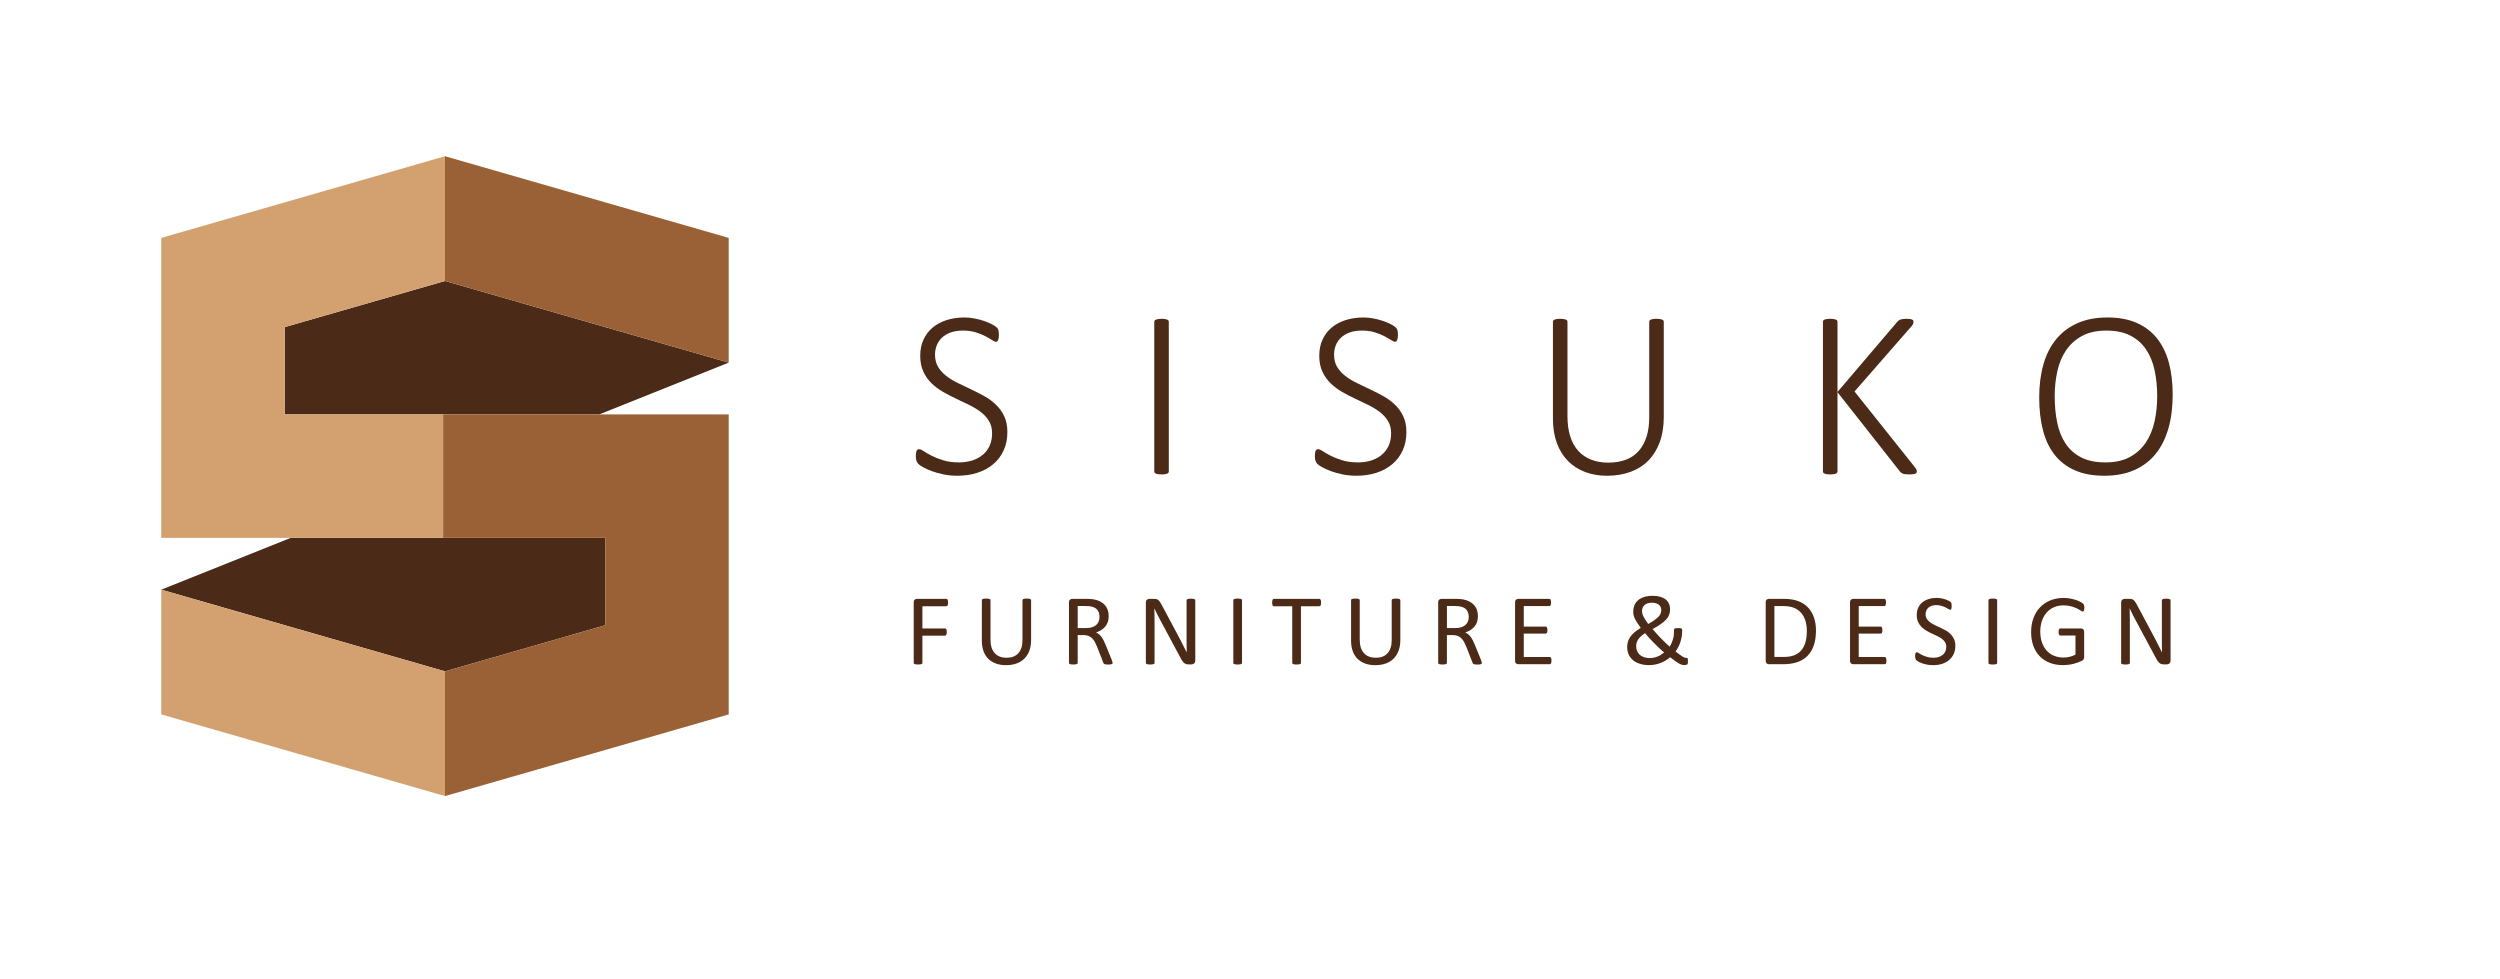 <?xml version="1.0" encoding="utf-8"?>
<!-- Generator: Adobe Illustrator 16.0.0, SVG Export Plug-In . SVG Version: 6.00 Build 0)  -->
<!DOCTYPE svg PUBLIC "-//W3C//DTD SVG 1.1//EN" "http://www.w3.org/Graphics/SVG/1.1/DTD/svg11.dtd">
<svg version="1.1" id="Layer_1" xmlns="http://www.w3.org/2000/svg" xmlns:xlink="http://www.w3.org/1999/xlink" x="0px" y="0px"
	 width="351.079px" height="137.512px" viewBox="0 0 351.079 137.512" enable-background="new 0 0 351.079 137.512"
	 xml:space="preserve">
<g>
	<path fill="#4B2A17" d="M133.139,84.623c0,0.09-0.005,0.168-0.014,0.234c-0.011,0.064-0.027,0.121-0.05,0.16
		c-0.023,0.039-0.051,0.07-0.082,0.088c-0.032,0.02-0.063,0.029-0.096,0.029h-3.362v3.121h3.178c0.034,0,0.066,0.008,0.096,0.025
		c0.03,0.016,0.058,0.043,0.081,0.078c0.023,0.041,0.04,0.092,0.051,0.154c0.009,0.064,0.014,0.145,0.014,0.246
		c0,0.09-0.005,0.166-0.014,0.229c-0.011,0.066-0.027,0.117-0.051,0.156c-0.023,0.041-0.051,0.07-0.081,0.092
		c-0.029,0.023-0.062,0.033-0.096,0.033h-3.178v3.824c0,0.033-0.011,0.064-0.027,0.096c-0.021,0.031-0.053,0.055-0.101,0.07
		c-0.048,0.018-0.108,0.031-0.184,0.043c-0.076,0.012-0.176,0.016-0.299,0.016c-0.113,0-0.21-0.004-0.291-0.016
		c-0.08-0.012-0.143-0.025-0.193-0.043c-0.045-0.016-0.078-0.039-0.098-0.07c-0.019-0.031-0.028-0.063-0.028-0.096v-8.498
		c0-0.186,0.048-0.313,0.146-0.387c0.097-0.074,0.2-0.111,0.309-0.111h4.129c0.032,0,0.063,0.012,0.096,0.029
		c0.031,0.02,0.059,0.049,0.082,0.094c0.022,0.041,0.039,0.096,0.05,0.164C133.134,84.455,133.139,84.533,133.139,84.623"/>
	<path fill="#4B2A17" d="M144.798,89.889c0,0.555-0.082,1.057-0.246,1.492c-0.161,0.438-0.395,0.807-0.698,1.107
		c-0.303,0.307-0.672,0.535-1.106,0.689c-0.435,0.156-0.929,0.234-1.482,0.234c-0.505,0-0.967-0.072-1.383-0.221
		c-0.417-0.145-0.772-0.363-1.07-0.648c-0.299-0.285-0.529-0.645-0.688-1.074c-0.161-0.432-0.242-0.928-0.242-1.488v-5.697
		c0-0.037,0.01-0.07,0.028-0.1c0.021-0.027,0.053-0.051,0.1-0.066c0.048-0.018,0.109-0.033,0.185-0.043
		c0.075-0.012,0.175-0.018,0.298-0.018c0.113,0,0.211,0.006,0.291,0.018c0.08,0.01,0.144,0.025,0.189,0.043
		c0.043,0.016,0.076,0.039,0.096,0.066c0.018,0.029,0.027,0.063,0.027,0.1v5.547c0,0.426,0.052,0.797,0.155,1.115
		c0.104,0.316,0.254,0.58,0.452,0.791c0.195,0.209,0.432,0.367,0.708,0.475s0.588,0.158,0.933,0.158c0.356,0,0.67-0.051,0.945-0.154
		c0.278-0.105,0.515-0.262,0.703-0.469c0.192-0.207,0.339-0.467,0.44-0.773c0.104-0.307,0.153-0.668,0.153-1.078v-5.611
		c0-0.037,0.009-0.07,0.027-0.1c0.021-0.027,0.053-0.051,0.099-0.066c0.05-0.018,0.113-0.033,0.189-0.043
		c0.078-0.012,0.176-0.018,0.294-0.018c0.114,0,0.21,0.006,0.288,0.018c0.076,0.01,0.14,0.025,0.184,0.043
		c0.045,0.016,0.079,0.039,0.1,0.066c0.021,0.029,0.032,0.063,0.032,0.1V89.889z"/>
	<path fill="#4B2A17" d="M156.243,93.094c0,0.037-0.007,0.07-0.021,0.098c-0.014,0.029-0.046,0.053-0.094,0.072
		c-0.045,0.018-0.112,0.031-0.197,0.043c-0.084,0.01-0.198,0.014-0.339,0.014c-0.126,0-0.226-0.004-0.303-0.014
		c-0.077-0.012-0.142-0.025-0.189-0.047c-0.045-0.021-0.081-0.051-0.108-0.086c-0.025-0.041-0.049-0.088-0.066-0.143l-0.848-2.166
		c-0.098-0.244-0.2-0.471-0.306-0.676c-0.109-0.207-0.234-0.385-0.381-0.533c-0.146-0.15-0.317-0.264-0.518-0.348
		c-0.198-0.082-0.438-0.123-0.717-0.123h-0.814v3.908c0,0.037-0.012,0.07-0.033,0.098c-0.021,0.029-0.054,0.053-0.099,0.068
		c-0.045,0.018-0.107,0.031-0.185,0.043s-0.178,0.018-0.293,0.018c-0.12,0-0.218-0.006-0.296-0.018
		c-0.077-0.012-0.142-0.025-0.187-0.043c-0.048-0.016-0.082-0.039-0.101-0.068c-0.018-0.027-0.029-0.061-0.029-0.098v-8.498
		c0-0.186,0.048-0.313,0.146-0.387c0.096-0.074,0.201-0.111,0.309-0.111h1.95c0.232,0,0.426,0.008,0.578,0.02
		c0.154,0.01,0.294,0.023,0.414,0.039c0.357,0.061,0.669,0.156,0.941,0.289c0.271,0.133,0.501,0.301,0.686,0.504
		c0.184,0.205,0.322,0.436,0.414,0.701c0.091,0.262,0.139,0.551,0.139,0.865c0,0.311-0.041,0.584-0.124,0.828
		c-0.083,0.242-0.203,0.459-0.358,0.646s-0.342,0.348-0.561,0.486c-0.218,0.137-0.461,0.252-0.729,0.346
		c0.15,0.066,0.287,0.15,0.412,0.252c0.121,0.102,0.236,0.225,0.341,0.367c0.109,0.141,0.208,0.305,0.303,0.488
		c0.096,0.184,0.188,0.393,0.284,0.625l0.821,2.021c0.067,0.17,0.11,0.289,0.129,0.357
		C156.234,93.002,156.243,93.057,156.243,93.094 M154.406,86.646c0-0.361-0.081-0.664-0.241-0.912s-0.432-0.428-0.807-0.537
		c-0.119-0.033-0.255-0.057-0.404-0.07c-0.148-0.016-0.342-0.021-0.583-0.021h-1.028v3.094h1.189c0.322,0,0.601-0.039,0.835-0.117
		s0.428-0.188,0.585-0.326c0.156-0.139,0.271-0.303,0.344-0.494C154.369,87.074,154.406,86.867,154.406,86.646"/>
	<path fill="#4B2A17" d="M167.854,92.773c0,0.096-0.018,0.176-0.049,0.242c-0.032,0.066-0.073,0.119-0.123,0.162
		c-0.053,0.043-0.11,0.074-0.175,0.094c-0.064,0.016-0.126,0.029-0.19,0.029h-0.401c-0.129,0-0.239-0.016-0.335-0.041
		c-0.095-0.027-0.187-0.072-0.271-0.141s-0.172-0.162-0.256-0.281c-0.087-0.117-0.178-0.27-0.273-0.455l-2.8-5.221
		c-0.148-0.268-0.294-0.551-0.444-0.846c-0.147-0.297-0.286-0.584-0.414-0.863h-0.016c0.011,0.342,0.018,0.688,0.022,1.043
		c0.004,0.355,0.007,0.707,0.007,1.057v5.539c0,0.035-0.01,0.066-0.029,0.096c-0.021,0.033-0.055,0.057-0.103,0.072
		c-0.048,0.018-0.109,0.031-0.187,0.043c-0.076,0.012-0.175,0.018-0.296,0.018c-0.12,0-0.218-0.006-0.295-0.018
		c-0.078-0.012-0.14-0.025-0.185-0.043c-0.045-0.016-0.076-0.039-0.096-0.072c-0.021-0.029-0.03-0.061-0.03-0.096v-8.469
		c0-0.189,0.053-0.324,0.16-0.402c0.109-0.082,0.225-0.123,0.353-0.123h0.6c0.142,0,0.26,0.012,0.355,0.035s0.18,0.063,0.255,0.117
		c0.077,0.055,0.15,0.131,0.221,0.229s0.146,0.219,0.224,0.363l2.152,4.029c0.133,0.248,0.261,0.486,0.383,0.721
		c0.124,0.234,0.243,0.465,0.358,0.693c0.111,0.225,0.228,0.449,0.339,0.668c0.111,0.223,0.223,0.441,0.332,0.664h0.007
		c-0.009-0.375-0.016-0.762-0.018-1.166c-0.002-0.402-0.003-0.793-0.003-1.168v-4.979c0-0.033,0.01-0.066,0.029-0.094
		c0.021-0.027,0.055-0.053,0.101-0.072c0.048-0.023,0.11-0.037,0.187-0.047c0.078-0.01,0.181-0.014,0.305-0.014
		c0.109,0,0.205,0.004,0.284,0.014c0.08,0.01,0.144,0.023,0.188,0.047c0.044,0.02,0.077,0.045,0.096,0.072
		c0.021,0.027,0.031,0.061,0.031,0.094V92.773z"/>
	<path fill="#4B2A17" d="M174.419,93.094c0,0.037-0.011,0.07-0.028,0.098c-0.021,0.029-0.053,0.053-0.098,0.068
		c-0.051,0.018-0.113,0.031-0.189,0.043c-0.078,0.012-0.176,0.018-0.296,0.018c-0.112,0-0.21-0.006-0.291-0.018
		c-0.079-0.012-0.144-0.025-0.188-0.043c-0.05-0.016-0.082-0.039-0.103-0.068c-0.017-0.027-0.027-0.061-0.027-0.098v-8.811
		c0-0.037,0.011-0.07,0.032-0.1c0.021-0.027,0.057-0.051,0.104-0.066c0.05-0.018,0.116-0.033,0.193-0.043
		c0.079-0.012,0.171-0.018,0.279-0.018c0.12,0,0.218,0.006,0.296,0.018c0.076,0.01,0.139,0.025,0.189,0.043
		c0.045,0.016,0.077,0.039,0.098,0.066c0.018,0.029,0.028,0.063,0.028,0.1V93.094z"/>
	<path fill="#4B2A17" d="M185.518,84.623c0,0.09-0.006,0.168-0.014,0.234c-0.01,0.064-0.026,0.121-0.047,0.16
		c-0.021,0.039-0.048,0.07-0.078,0.088c-0.03,0.02-0.064,0.029-0.103,0.029h-2.582v7.959c0,0.037-0.012,0.07-0.028,0.098
		c-0.02,0.029-0.053,0.053-0.1,0.068c-0.049,0.018-0.111,0.031-0.188,0.043s-0.176,0.016-0.295,0.016
		c-0.112,0-0.209-0.004-0.291-0.016c-0.081-0.012-0.143-0.025-0.192-0.043c-0.045-0.016-0.077-0.039-0.098-0.068
		c-0.019-0.027-0.029-0.061-0.029-0.098v-7.959h-2.58c-0.041,0-0.074-0.01-0.104-0.029c-0.029-0.018-0.056-0.049-0.073-0.088
		c-0.021-0.039-0.035-0.096-0.046-0.16c-0.013-0.066-0.02-0.145-0.02-0.234s0.007-0.168,0.02-0.238
		c0.011-0.068,0.025-0.123,0.046-0.164c0.018-0.045,0.044-0.074,0.073-0.094c0.03-0.018,0.063-0.029,0.104-0.029h6.384
		c0.038,0,0.072,0.012,0.103,0.029c0.03,0.02,0.057,0.049,0.078,0.094c0.021,0.041,0.037,0.096,0.047,0.164
		C185.512,84.455,185.518,84.533,185.518,84.623"/>
	<path fill="#4B2A17" d="M196.651,89.889c0,0.555-0.082,1.057-0.246,1.492c-0.162,0.438-0.394,0.807-0.698,1.107
		c-0.302,0.307-0.673,0.535-1.105,0.689c-0.435,0.156-0.93,0.234-1.483,0.234c-0.505,0-0.967-0.072-1.384-0.221
		c-0.416-0.145-0.771-0.363-1.07-0.648c-0.298-0.285-0.528-0.645-0.688-1.074c-0.162-0.432-0.243-0.928-0.243-1.488v-5.697
		c0-0.037,0.011-0.07,0.029-0.1c0.021-0.027,0.052-0.051,0.1-0.066c0.048-0.018,0.109-0.033,0.185-0.043
		c0.075-0.012,0.175-0.018,0.298-0.018c0.112,0,0.21,0.006,0.291,0.018c0.08,0.01,0.144,0.025,0.189,0.043
		c0.043,0.016,0.076,0.039,0.095,0.066c0.02,0.029,0.027,0.063,0.027,0.1v5.547c0,0.426,0.053,0.797,0.156,1.115
		c0.105,0.316,0.254,0.58,0.451,0.791c0.196,0.209,0.433,0.367,0.709,0.475c0.277,0.107,0.588,0.158,0.934,0.158
		c0.355,0,0.669-0.051,0.945-0.154c0.276-0.105,0.513-0.262,0.702-0.469c0.193-0.207,0.339-0.467,0.441-0.773
		s0.152-0.668,0.152-1.078v-5.611c0-0.037,0.009-0.07,0.027-0.1c0.021-0.027,0.052-0.051,0.099-0.066
		c0.049-0.018,0.112-0.033,0.188-0.043c0.079-0.012,0.177-0.018,0.295-0.018c0.114,0,0.209,0.006,0.288,0.018
		c0.076,0.01,0.14,0.025,0.185,0.043c0.045,0.016,0.078,0.039,0.099,0.066c0.022,0.029,0.032,0.063,0.032,0.1V89.889z"/>
	<path fill="#4B2A17" d="M208.094,93.094c0,0.037-0.007,0.07-0.021,0.098c-0.016,0.029-0.045,0.053-0.092,0.072
		c-0.047,0.018-0.112,0.031-0.199,0.043c-0.084,0.01-0.198,0.014-0.339,0.014c-0.125,0-0.226-0.004-0.303-0.014
		c-0.077-0.012-0.14-0.025-0.188-0.047c-0.047-0.021-0.083-0.051-0.11-0.086c-0.025-0.041-0.048-0.088-0.066-0.143l-0.844-2.166
		c-0.1-0.244-0.202-0.471-0.31-0.676c-0.107-0.207-0.234-0.385-0.38-0.533c-0.146-0.15-0.318-0.264-0.518-0.348
		c-0.199-0.082-0.438-0.123-0.717-0.123h-0.815v3.908c0,0.037-0.011,0.07-0.031,0.098c-0.023,0.029-0.055,0.053-0.101,0.068
		c-0.043,0.018-0.106,0.031-0.184,0.043c-0.078,0.012-0.177,0.018-0.296,0.018c-0.116,0-0.214-0.006-0.294-0.018
		c-0.077-0.012-0.14-0.025-0.188-0.043c-0.047-0.016-0.08-0.039-0.099-0.068c-0.019-0.027-0.03-0.061-0.03-0.098v-8.498
		c0-0.186,0.049-0.313,0.146-0.387s0.203-0.111,0.31-0.111h1.95c0.231,0,0.425,0.008,0.577,0.02c0.156,0.01,0.294,0.023,0.416,0.039
		c0.355,0.061,0.668,0.156,0.94,0.289c0.271,0.133,0.5,0.301,0.685,0.504c0.185,0.205,0.323,0.436,0.415,0.701
		c0.091,0.262,0.139,0.551,0.139,0.865c0,0.311-0.042,0.584-0.124,0.828c-0.083,0.242-0.202,0.459-0.358,0.646
		c-0.155,0.188-0.342,0.348-0.561,0.486c-0.218,0.137-0.461,0.252-0.73,0.346c0.15,0.066,0.287,0.15,0.412,0.252
		c0.123,0.102,0.236,0.225,0.343,0.367c0.107,0.141,0.208,0.305,0.301,0.488c0.096,0.184,0.189,0.393,0.285,0.625l0.822,2.021
		c0.066,0.17,0.11,0.289,0.128,0.357C208.086,93.002,208.094,93.057,208.094,93.094 M206.258,86.646c0-0.361-0.08-0.664-0.241-0.912
		s-0.432-0.428-0.808-0.537c-0.118-0.033-0.255-0.057-0.402-0.07c-0.15-0.016-0.344-0.021-0.585-0.021h-1.028v3.094h1.191
		c0.321,0,0.6-0.039,0.835-0.117c0.233-0.078,0.429-0.188,0.583-0.326c0.157-0.139,0.271-0.303,0.345-0.494
		C206.222,87.074,206.258,86.867,206.258,86.646"/>
	<path fill="#4B2A17" d="M217.873,92.773c0,0.086-0.004,0.16-0.013,0.225c-0.01,0.063-0.027,0.117-0.05,0.16
		c-0.024,0.041-0.05,0.072-0.083,0.092c-0.031,0.02-0.064,0.027-0.103,0.027h-4.405c-0.107,0-0.212-0.037-0.309-0.109
		c-0.097-0.074-0.146-0.201-0.146-0.387v-8.186c0-0.186,0.049-0.313,0.146-0.387s0.201-0.111,0.309-0.111h4.357
		c0.037,0,0.07,0.01,0.102,0.029s0.056,0.049,0.074,0.094c0.02,0.039,0.033,0.094,0.047,0.156c0.011,0.066,0.018,0.145,0.018,0.24
		c0,0.084-0.007,0.158-0.018,0.221c-0.014,0.066-0.027,0.119-0.047,0.158c-0.019,0.041-0.043,0.07-0.074,0.09
		c-0.031,0.018-0.064,0.027-0.102,0.027h-3.59v2.879h3.077c0.038,0,0.072,0.012,0.104,0.033c0.029,0.021,0.057,0.051,0.078,0.088
		s0.036,0.09,0.047,0.156c0.009,0.066,0.013,0.145,0.013,0.234c0,0.086-0.004,0.158-0.013,0.219
		c-0.011,0.063-0.025,0.113-0.047,0.148c-0.021,0.039-0.049,0.066-0.078,0.082c-0.031,0.016-0.065,0.025-0.104,0.025h-3.077v3.285
		h3.638c0.038,0,0.071,0.01,0.103,0.029c0.033,0.016,0.059,0.047,0.083,0.088c0.022,0.039,0.04,0.092,0.05,0.154
		C217.869,92.602,217.873,92.68,217.873,92.773"/>
	<path fill="#4B2A17" d="M228.503,90.859c0-0.26,0.034-0.508,0.105-0.742c0.07-0.232,0.182-0.461,0.332-0.682
		c0.152-0.221,0.351-0.432,0.593-0.639c0.243-0.205,0.539-0.41,0.884-0.619c-0.188-0.256-0.351-0.486-0.484-0.695
		c-0.137-0.207-0.246-0.402-0.335-0.582c-0.087-0.18-0.149-0.352-0.188-0.514c-0.037-0.164-0.055-0.328-0.055-0.494
		c0-0.291,0.048-0.572,0.149-0.84c0.098-0.266,0.258-0.504,0.478-0.709c0.22-0.207,0.502-0.369,0.846-0.49
		c0.345-0.121,0.765-0.182,1.256-0.182c0.418,0,0.778,0.047,1.083,0.137c0.307,0.09,0.558,0.219,0.758,0.383
		c0.201,0.164,0.354,0.365,0.455,0.6c0.102,0.232,0.152,0.494,0.152,0.783c0,0.279-0.044,0.535-0.134,0.768
		c-0.09,0.23-0.233,0.455-0.434,0.672c-0.199,0.219-0.453,0.434-0.764,0.648c-0.308,0.215-0.684,0.441-1.124,0.68
		c0.162,0.193,0.336,0.395,0.527,0.604c0.188,0.213,0.386,0.424,0.593,0.637c0.203,0.213,0.414,0.422,0.63,0.627
		c0.215,0.207,0.428,0.404,0.635,0.594c0.095-0.129,0.181-0.273,0.255-0.438c0.076-0.164,0.142-0.336,0.197-0.518
		c0.058-0.182,0.101-0.369,0.13-0.557c0.027-0.189,0.041-0.381,0.041-0.574v-0.256c0-0.049,0.009-0.084,0.025-0.115
		c0.017-0.033,0.043-0.059,0.08-0.08c0.039-0.021,0.095-0.035,0.168-0.047c0.073-0.008,0.169-0.012,0.287-0.012
		c0.104,0,0.193,0.002,0.267,0.006c0.072,0.004,0.134,0.016,0.181,0.031c0.048,0.016,0.082,0.043,0.103,0.078
		c0.021,0.035,0.032,0.084,0.032,0.146v0.176c0,0.266-0.021,0.527-0.066,0.781c-0.046,0.256-0.106,0.506-0.186,0.75
		c-0.078,0.242-0.175,0.475-0.291,0.699c-0.116,0.223-0.243,0.426-0.386,0.615c0.213,0.17,0.398,0.313,0.558,0.424
		c0.158,0.115,0.292,0.207,0.403,0.277c0.11,0.072,0.203,0.123,0.276,0.148c0.073,0.029,0.132,0.043,0.182,0.043
		c0.046,0,0.092,0,0.135-0.006c0.041-0.004,0.077,0.002,0.102,0.021c0.026,0.02,0.048,0.059,0.063,0.113
		c0.014,0.057,0.02,0.146,0.02,0.262c0,0.119-0.003,0.215-0.006,0.283c-0.005,0.072-0.014,0.125-0.025,0.16
		c-0.013,0.035-0.031,0.064-0.062,0.09c-0.027,0.023-0.08,0.045-0.155,0.063c-0.076,0.021-0.174,0.029-0.298,0.029
		c-0.094,0-0.197-0.016-0.313-0.051c-0.113-0.033-0.245-0.09-0.397-0.174c-0.15-0.082-0.327-0.193-0.528-0.336
		s-0.437-0.322-0.705-0.539c-0.199,0.16-0.408,0.311-0.629,0.449c-0.22,0.135-0.453,0.252-0.703,0.348
		c-0.247,0.1-0.507,0.172-0.779,0.227c-0.271,0.057-0.566,0.082-0.883,0.082c-0.298,0-0.58-0.025-0.847-0.076
		c-0.269-0.055-0.515-0.127-0.743-0.225c-0.225-0.098-0.429-0.219-0.607-0.365c-0.182-0.146-0.333-0.313-0.459-0.5
		c-0.124-0.188-0.223-0.395-0.291-0.627C228.537,91.379,228.503,91.127,228.503,90.859 M229.772,90.738
		c0,0.246,0.041,0.471,0.124,0.674s0.204,0.379,0.363,0.527c0.163,0.148,0.364,0.266,0.604,0.348
		c0.241,0.084,0.521,0.125,0.837,0.125c0.193,0,0.382-0.02,0.567-0.063c0.186-0.037,0.361-0.092,0.528-0.162
		c0.168-0.066,0.327-0.15,0.479-0.248c0.15-0.096,0.291-0.199,0.418-0.309c-0.246-0.213-0.49-0.432-0.734-0.662
		c-0.243-0.23-0.479-0.459-0.705-0.691c-0.228-0.23-0.446-0.463-0.656-0.691s-0.403-0.453-0.579-0.67
		c-0.236,0.152-0.435,0.299-0.591,0.449c-0.158,0.148-0.287,0.297-0.384,0.447c-0.097,0.148-0.166,0.299-0.209,0.449
		C229.793,90.414,229.772,90.574,229.772,90.738 M230.595,85.799c0,0.131,0.018,0.26,0.052,0.393c0.037,0.131,0.09,0.27,0.164,0.414
		c0.073,0.145,0.163,0.299,0.269,0.467c0.109,0.164,0.234,0.348,0.381,0.553c0.345-0.193,0.634-0.373,0.869-0.537
		c0.234-0.16,0.423-0.32,0.564-0.471c0.142-0.152,0.244-0.303,0.307-0.455c0.065-0.15,0.097-0.313,0.097-0.482
		c0-0.137-0.024-0.268-0.075-0.393c-0.049-0.127-0.127-0.236-0.236-0.334c-0.11-0.098-0.246-0.174-0.412-0.23
		c-0.164-0.057-0.363-0.084-0.596-0.084c-0.251,0-0.462,0.031-0.634,0.094c-0.175,0.066-0.315,0.15-0.425,0.256
		c-0.111,0.105-0.195,0.232-0.247,0.373C230.62,85.504,230.595,85.648,230.595,85.799"/>
	<path fill="#4B2A17" d="M255.02,88.553c0,0.793-0.103,1.49-0.305,2.082c-0.202,0.594-0.502,1.086-0.891,1.477
		c-0.391,0.389-0.869,0.682-1.437,0.877c-0.567,0.193-1.243,0.289-2.029,0.289h-1.943c-0.107,0-0.211-0.037-0.309-0.109
		c-0.098-0.074-0.145-0.201-0.145-0.387v-8.186c0-0.186,0.047-0.313,0.145-0.387s0.201-0.111,0.309-0.111h2.08
		c0.794,0,1.465,0.104,2.012,0.309c0.551,0.207,1.01,0.502,1.382,0.887c0.37,0.387,0.652,0.854,0.845,1.402
		C254.923,87.244,255.02,87.863,255.02,88.553 M253.736,88.604c0-0.496-0.063-0.959-0.186-1.389
		c-0.124-0.426-0.315-0.797-0.577-1.109c-0.262-0.311-0.596-0.555-0.998-0.73c-0.401-0.174-0.919-0.262-1.554-0.262h-1.24v7.143
		h1.256c0.585,0,1.081-0.072,1.482-0.219c0.4-0.146,0.736-0.371,1.007-0.676c0.27-0.301,0.472-0.682,0.606-1.139
		C253.667,89.768,253.736,89.227,253.736,88.604"/>
	<path fill="#4B2A17" d="M264.912,92.773c0,0.086-0.005,0.16-0.015,0.225c-0.009,0.063-0.025,0.117-0.049,0.16
		c-0.022,0.041-0.05,0.072-0.082,0.092c-0.03,0.02-0.064,0.027-0.104,0.027h-4.404c-0.108,0-0.213-0.037-0.31-0.109
		c-0.097-0.074-0.146-0.201-0.146-0.387v-8.186c0-0.186,0.049-0.313,0.146-0.387s0.201-0.111,0.31-0.111h4.354
		c0.04,0,0.073,0.01,0.104,0.029c0.031,0.02,0.057,0.049,0.075,0.094c0.02,0.039,0.034,0.094,0.046,0.156
		c0.011,0.066,0.018,0.145,0.018,0.24c0,0.084-0.007,0.158-0.018,0.221c-0.012,0.066-0.026,0.119-0.046,0.158
		c-0.019,0.041-0.044,0.07-0.075,0.09c-0.03,0.018-0.063,0.027-0.104,0.027h-3.588v2.879h3.078c0.039,0,0.071,0.012,0.103,0.033
		c0.03,0.021,0.057,0.051,0.079,0.088c0.021,0.037,0.036,0.09,0.045,0.156c0.011,0.066,0.015,0.145,0.015,0.234
		c0,0.086-0.004,0.158-0.015,0.219c-0.009,0.063-0.024,0.113-0.045,0.148c-0.022,0.039-0.049,0.066-0.079,0.082
		c-0.031,0.016-0.063,0.025-0.103,0.025h-3.078v3.285h3.638c0.039,0,0.073,0.01,0.104,0.029c0.032,0.016,0.06,0.047,0.082,0.088
		c0.023,0.039,0.04,0.092,0.049,0.154C264.907,92.602,264.912,92.68,264.912,92.773"/>
	<path fill="#4B2A17" d="M274.594,90.703c0,0.43-0.08,0.813-0.239,1.148c-0.158,0.336-0.378,0.621-0.66,0.855
		c-0.281,0.234-0.611,0.408-0.992,0.529c-0.38,0.117-0.79,0.176-1.231,0.176c-0.308,0-0.591-0.027-0.854-0.078
		c-0.264-0.053-0.497-0.115-0.702-0.191c-0.207-0.074-0.379-0.152-0.519-0.234c-0.139-0.08-0.235-0.148-0.291-0.203
		c-0.054-0.059-0.094-0.131-0.121-0.219c-0.025-0.088-0.04-0.205-0.04-0.352c0-0.104,0.007-0.189,0.015-0.258
		c0.012-0.07,0.023-0.123,0.044-0.166c0.02-0.045,0.042-0.072,0.071-0.09c0.027-0.018,0.061-0.023,0.099-0.023
		c0.066,0,0.16,0.039,0.28,0.119s0.275,0.168,0.465,0.264s0.417,0.182,0.686,0.264c0.267,0.084,0.574,0.125,0.925,0.125
		c0.265,0,0.507-0.035,0.728-0.105c0.22-0.072,0.408-0.172,0.566-0.303c0.158-0.129,0.28-0.289,0.366-0.479
		c0.085-0.189,0.128-0.404,0.128-0.645c0-0.262-0.06-0.484-0.178-0.666c-0.119-0.186-0.275-0.348-0.469-0.488
		c-0.194-0.139-0.414-0.268-0.662-0.381c-0.249-0.117-0.504-0.236-0.763-0.357c-0.262-0.119-0.515-0.252-0.759-0.4
		c-0.246-0.145-0.467-0.318-0.66-0.518c-0.194-0.199-0.352-0.432-0.471-0.697c-0.123-0.268-0.183-0.588-0.183-0.963
		c0-0.383,0.071-0.723,0.209-1.023c0.14-0.301,0.333-0.553,0.581-0.756c0.251-0.203,0.545-0.357,0.888-0.465
		c0.343-0.105,0.713-0.16,1.11-0.16c0.203,0,0.407,0.018,0.613,0.055c0.205,0.035,0.398,0.082,0.583,0.143
		c0.181,0.059,0.342,0.125,0.484,0.199c0.142,0.07,0.235,0.129,0.279,0.174c0.046,0.045,0.075,0.082,0.09,0.109
		c0.015,0.023,0.025,0.059,0.035,0.098c0.011,0.039,0.018,0.088,0.021,0.146c0.006,0.057,0.007,0.129,0.007,0.219
		c0,0.086-0.003,0.16-0.01,0.229c-0.007,0.064-0.018,0.121-0.031,0.166s-0.036,0.078-0.06,0.098
		c-0.026,0.023-0.056,0.033-0.089,0.033c-0.053,0-0.136-0.033-0.246-0.1c-0.111-0.064-0.245-0.141-0.407-0.225
		c-0.16-0.08-0.352-0.156-0.572-0.225c-0.22-0.07-0.466-0.104-0.739-0.104c-0.257,0-0.479,0.033-0.668,0.104
		c-0.188,0.068-0.344,0.158-0.467,0.273c-0.124,0.113-0.215,0.246-0.277,0.402c-0.063,0.158-0.093,0.322-0.093,0.496
		c0,0.256,0.06,0.477,0.178,0.66c0.119,0.186,0.275,0.348,0.472,0.49c0.196,0.141,0.42,0.271,0.67,0.389
		c0.251,0.119,0.507,0.238,0.766,0.359c0.261,0.121,0.516,0.254,0.767,0.396c0.252,0.145,0.475,0.314,0.67,0.512
		c0.197,0.197,0.356,0.428,0.476,0.695C274.533,90.021,274.594,90.338,274.594,90.703"/>
	<path fill="#4B2A17" d="M280.464,93.094c0,0.037-0.01,0.07-0.029,0.098c-0.02,0.029-0.052,0.053-0.098,0.068
		c-0.049,0.018-0.112,0.031-0.189,0.043s-0.175,0.018-0.294,0.018c-0.113,0-0.211-0.006-0.292-0.018
		c-0.079-0.012-0.143-0.025-0.189-0.043c-0.049-0.016-0.081-0.039-0.102-0.068c-0.017-0.027-0.027-0.061-0.027-0.098v-8.811
		c0-0.037,0.011-0.07,0.031-0.1c0.022-0.027,0.059-0.051,0.106-0.066c0.05-0.018,0.115-0.033,0.191-0.043
		c0.079-0.012,0.172-0.018,0.281-0.018c0.119,0,0.217,0.006,0.294,0.018c0.077,0.01,0.141,0.025,0.189,0.043
		c0.046,0.016,0.078,0.039,0.098,0.066c0.02,0.029,0.029,0.063,0.029,0.1V93.094z"/>
	<path fill="#4B2A17" d="M292.704,85.348c0,0.09-0.006,0.168-0.014,0.236c-0.01,0.068-0.023,0.125-0.043,0.172
		c-0.02,0.045-0.043,0.076-0.07,0.096c-0.028,0.02-0.06,0.027-0.095,0.027c-0.055,0-0.15-0.043-0.283-0.133
		c-0.131-0.092-0.309-0.189-0.531-0.299c-0.223-0.111-0.489-0.209-0.797-0.299c-0.311-0.09-0.677-0.135-1.104-0.135
		c-0.506,0-0.959,0.092-1.362,0.277c-0.401,0.184-0.741,0.438-1.021,0.766c-0.278,0.326-0.492,0.713-0.642,1.162
		c-0.148,0.451-0.224,0.938-0.224,1.463c0,0.586,0.082,1.105,0.246,1.559c0.163,0.455,0.388,0.838,0.677,1.15
		c0.287,0.311,0.632,0.549,1.033,0.709c0.398,0.162,0.837,0.242,1.314,0.242c0.284,0,0.57-0.035,0.862-0.104
		c0.291-0.068,0.562-0.172,0.813-0.309v-2.674h-2.128c-0.081,0-0.141-0.041-0.181-0.119c-0.042-0.082-0.063-0.209-0.063-0.377
		c0-0.09,0.007-0.168,0.016-0.232c0.009-0.061,0.024-0.113,0.047-0.156c0.021-0.039,0.044-0.068,0.073-0.088
		c0.029-0.018,0.065-0.029,0.107-0.029h2.916c0.052,0,0.104,0.012,0.155,0.029c0.053,0.02,0.099,0.047,0.143,0.084
		c0.043,0.039,0.075,0.092,0.099,0.156c0.022,0.066,0.035,0.143,0.035,0.229v3.498c0,0.123-0.021,0.229-0.064,0.318
		c-0.041,0.09-0.132,0.168-0.269,0.236c-0.137,0.07-0.315,0.145-0.532,0.227c-0.218,0.078-0.442,0.146-0.674,0.205
		c-0.231,0.057-0.468,0.098-0.703,0.127c-0.236,0.027-0.47,0.043-0.7,0.043c-0.71,0-1.345-0.111-1.902-0.332
		c-0.56-0.219-1.03-0.533-1.416-0.939c-0.387-0.406-0.682-0.893-0.884-1.461c-0.202-0.566-0.305-1.201-0.305-1.9
		c0-0.729,0.111-1.387,0.331-1.98c0.22-0.59,0.53-1.094,0.93-1.512c0.398-0.414,0.878-0.736,1.438-0.967
		c0.561-0.229,1.182-0.346,1.862-0.346c0.351,0,0.679,0.033,0.986,0.096c0.307,0.061,0.581,0.133,0.819,0.215
		c0.239,0.082,0.439,0.172,0.604,0.27c0.162,0.096,0.275,0.176,0.338,0.238c0.06,0.061,0.104,0.133,0.126,0.211
		C292.691,85.08,292.704,85.195,292.704,85.348"/>
	<path fill="#4B2A17" d="M304.815,92.773c0,0.096-0.014,0.176-0.047,0.242c-0.032,0.066-0.073,0.119-0.123,0.162
		c-0.053,0.043-0.11,0.074-0.175,0.094c-0.063,0.016-0.125,0.029-0.19,0.029h-0.402c-0.128,0-0.239-0.016-0.335-0.041
		c-0.094-0.027-0.187-0.072-0.27-0.141c-0.086-0.068-0.173-0.162-0.258-0.281c-0.087-0.117-0.178-0.27-0.271-0.455l-2.801-5.221
		c-0.146-0.268-0.295-0.551-0.443-0.846c-0.149-0.297-0.287-0.584-0.415-0.863h-0.014c0.009,0.342,0.016,0.688,0.02,1.043
		s0.009,0.707,0.009,1.057v5.539c0,0.035-0.012,0.066-0.031,0.096c-0.021,0.033-0.054,0.057-0.1,0.072
		c-0.049,0.018-0.109,0.031-0.187,0.043c-0.079,0.012-0.178,0.018-0.297,0.018c-0.121,0-0.22-0.006-0.296-0.018
		c-0.079-0.012-0.139-0.025-0.184-0.043c-0.045-0.016-0.078-0.039-0.098-0.072c-0.02-0.029-0.03-0.061-0.03-0.096v-8.469
		c0-0.189,0.053-0.324,0.162-0.402c0.107-0.082,0.225-0.123,0.352-0.123h0.6c0.143,0,0.262,0.012,0.356,0.035
		s0.178,0.063,0.254,0.117c0.077,0.055,0.149,0.131,0.221,0.229s0.146,0.219,0.224,0.363l2.153,4.029
		c0.131,0.248,0.26,0.486,0.382,0.721c0.124,0.234,0.242,0.465,0.358,0.693c0.112,0.225,0.228,0.449,0.339,0.668
		c0.111,0.223,0.222,0.441,0.331,0.664h0.009c-0.01-0.375-0.017-0.762-0.02-1.166c-0.001-0.402-0.003-0.793-0.003-1.168v-4.979
		c0-0.033,0.011-0.066,0.03-0.094s0.055-0.053,0.102-0.072c0.047-0.023,0.109-0.037,0.187-0.047c0.076-0.01,0.179-0.014,0.304-0.014
		c0.109,0,0.204,0.004,0.283,0.014c0.082,0.01,0.145,0.023,0.189,0.047c0.045,0.02,0.076,0.045,0.097,0.072
		c0.019,0.027,0.028,0.061,0.028,0.094V92.773z"/>
	<path fill="#4B2A17" d="M141.467,60.668c0,0.959-0.173,1.818-0.521,2.578c-0.345,0.758-0.828,1.402-1.455,1.932
		c-0.624,0.529-1.366,0.934-2.226,1.213c-0.858,0.279-1.795,0.418-2.813,0.418c-0.69,0-1.344-0.063-1.957-0.191
		s-1.162-0.281-1.641-0.459c-0.479-0.18-0.883-0.359-1.213-0.547c-0.328-0.182-0.556-0.338-0.68-0.467
		c-0.122-0.127-0.211-0.279-0.268-0.451c-0.055-0.174-0.082-0.391-0.082-0.645c0-0.189,0.011-0.348,0.032-0.471
		c0.023-0.121,0.056-0.221,0.093-0.299c0.039-0.078,0.089-0.133,0.15-0.158c0.062-0.029,0.128-0.043,0.193-0.043
		c0.157,0,0.376,0.098,0.662,0.291c0.282,0.195,0.65,0.408,1.104,0.637c0.449,0.23,0.991,0.441,1.621,0.635
		c0.633,0.197,1.365,0.295,2.202,0.295c0.681,0,1.306-0.094,1.875-0.275c0.568-0.186,1.06-0.449,1.473-0.797
		c0.413-0.346,0.733-0.771,0.963-1.279c0.23-0.508,0.342-1.084,0.342-1.732c0-0.67-0.144-1.244-0.435-1.723
		c-0.291-0.48-0.672-0.902-1.146-1.264c-0.474-0.363-1.013-0.693-1.616-0.99c-0.602-0.293-1.219-0.59-1.849-0.885
		c-0.633-0.297-1.247-0.617-1.85-0.963c-0.602-0.348-1.14-0.75-1.613-1.213c-0.476-0.463-0.857-1.008-1.146-1.633
		c-0.291-0.623-0.438-1.367-0.438-2.225c0-0.838,0.153-1.588,0.453-2.252c0.302-0.662,0.728-1.229,1.273-1.689
		c0.546-0.463,1.202-0.816,1.967-1.063c0.766-0.246,1.604-0.369,2.517-0.369c0.46,0,0.924,0.045,1.393,0.133
		c0.468,0.09,0.91,0.205,1.328,0.344c0.419,0.141,0.792,0.297,1.122,0.469c0.33,0.174,0.546,0.313,0.653,0.418
		c0.104,0.107,0.171,0.184,0.2,0.234c0.027,0.049,0.054,0.115,0.073,0.193c0.024,0.078,0.042,0.17,0.052,0.277
		c0.01,0.104,0.016,0.234,0.016,0.393c0,0.145-0.008,0.275-0.022,0.393c-0.019,0.117-0.045,0.219-0.075,0.301
		c-0.036,0.084-0.077,0.148-0.128,0.193c-0.05,0.045-0.108,0.066-0.176,0.066c-0.122,0-0.309-0.08-0.559-0.242
		c-0.253-0.162-0.566-0.344-0.945-0.545c-0.381-0.201-0.831-0.383-1.357-0.545c-0.525-0.16-1.12-0.242-1.788-0.242
		c-0.659,0-1.233,0.09-1.727,0.268c-0.491,0.18-0.898,0.422-1.219,0.73c-0.326,0.307-0.568,0.664-0.73,1.078
		s-0.243,0.848-0.243,1.307c0,0.668,0.146,1.242,0.437,1.723c0.289,0.48,0.676,0.904,1.153,1.271
		c0.479,0.369,1.026,0.701,1.634,0.996s1.225,0.592,1.855,0.889c0.631,0.295,1.252,0.613,1.859,0.953
		c0.607,0.342,1.15,0.742,1.63,1.205c0.481,0.463,0.865,1.002,1.155,1.623C141.322,59.086,141.467,59.82,141.467,60.668"/>
	<path fill="#4B2A17" d="M164.136,66.191c0,0.064-0.015,0.129-0.049,0.184c-0.034,0.057-0.09,0.1-0.168,0.135
		c-0.076,0.033-0.179,0.061-0.309,0.082c-0.128,0.023-0.293,0.035-0.493,0.035c-0.191,0-0.351-0.012-0.485-0.035
		c-0.133-0.021-0.242-0.049-0.319-0.082c-0.076-0.035-0.134-0.078-0.167-0.135c-0.033-0.055-0.049-0.119-0.049-0.184V45.203
		c0-0.066,0.018-0.129,0.057-0.184s0.101-0.102,0.186-0.135c0.083-0.033,0.188-0.063,0.317-0.084
		c0.127-0.021,0.282-0.033,0.461-0.033c0.2,0,0.365,0.012,0.493,0.033c0.13,0.021,0.232,0.051,0.309,0.084
		c0.078,0.033,0.134,0.08,0.168,0.135s0.049,0.117,0.049,0.184V66.191z"/>
	<path fill="#4B2A17" d="M197.504,60.668c0,0.959-0.173,1.818-0.518,2.578c-0.348,0.758-0.831,1.402-1.458,1.932
		c-0.626,0.529-1.366,0.934-2.224,1.213c-0.86,0.279-1.798,0.418-2.813,0.418c-0.692,0-1.347-0.063-1.96-0.191
		c-0.612-0.129-1.161-0.281-1.64-0.459c-0.479-0.18-0.883-0.359-1.213-0.547c-0.328-0.182-0.556-0.338-0.677-0.467
		c-0.125-0.127-0.214-0.279-0.269-0.451c-0.057-0.174-0.084-0.391-0.084-0.645c0-0.189,0.011-0.348,0.032-0.471
		c0.023-0.121,0.055-0.221,0.093-0.299c0.039-0.078,0.088-0.133,0.15-0.158c0.062-0.029,0.126-0.043,0.193-0.043
		c0.157,0,0.375,0.098,0.661,0.291c0.283,0.195,0.651,0.408,1.104,0.637c0.45,0.23,0.991,0.441,1.622,0.635
		c0.632,0.197,1.364,0.295,2.202,0.295c0.68,0,1.306-0.094,1.874-0.275c0.569-0.186,1.061-0.449,1.473-0.797
		c0.412-0.346,0.734-0.771,0.964-1.279c0.229-0.508,0.342-1.084,0.342-1.732c0-0.67-0.144-1.244-0.435-1.723
		c-0.291-0.48-0.674-0.902-1.146-1.264c-0.474-0.363-1.012-0.693-1.615-0.99c-0.601-0.293-1.22-0.59-1.85-0.885
		c-0.633-0.297-1.247-0.617-1.85-0.963c-0.602-0.348-1.14-0.75-1.614-1.213s-0.856-1.008-1.147-1.633
		c-0.289-0.623-0.435-1.367-0.435-2.225c0-0.838,0.149-1.588,0.451-2.252c0.302-0.662,0.727-1.229,1.271-1.689
		c0.548-0.463,1.204-0.816,1.967-1.063c0.767-0.246,1.604-0.369,2.519-0.369c0.46,0,0.919,0.045,1.389,0.133
		c0.469,0.09,0.914,0.205,1.332,0.344c0.419,0.141,0.792,0.297,1.122,0.469c0.329,0.174,0.546,0.313,0.651,0.418
		c0.105,0.107,0.172,0.184,0.2,0.234c0.028,0.049,0.056,0.115,0.077,0.193s0.04,0.17,0.049,0.277
		c0.011,0.104,0.019,0.234,0.019,0.393c0,0.145-0.01,0.275-0.025,0.393c-0.018,0.117-0.042,0.219-0.078,0.301
		c-0.03,0.084-0.074,0.148-0.124,0.193s-0.106,0.066-0.174,0.066c-0.124,0-0.311-0.08-0.561-0.242
		c-0.253-0.162-0.566-0.344-0.948-0.545c-0.378-0.201-0.829-0.383-1.354-0.545c-0.525-0.16-1.123-0.242-1.793-0.242
		c-0.654,0-1.23,0.09-1.722,0.268c-0.491,0.18-0.898,0.422-1.224,0.73c-0.321,0.307-0.564,0.664-0.726,1.078
		c-0.162,0.414-0.241,0.848-0.241,1.307c0,0.668,0.143,1.242,0.432,1.723c0.291,0.48,0.677,0.904,1.156,1.271
		c0.479,0.369,1.024,0.701,1.633,0.996c0.607,0.295,1.226,0.592,1.855,0.889c0.631,0.295,1.252,0.613,1.859,0.953
		c0.607,0.342,1.151,0.742,1.633,1.205c0.479,0.463,0.863,1.002,1.152,1.623C197.358,59.086,197.504,59.82,197.504,60.668"/>
	<path fill="#4B2A17" d="M233.647,58.559c0,1.318-0.188,2.49-0.562,3.514c-0.373,1.027-0.907,1.893-1.597,2.596
		c-0.692,0.703-1.529,1.236-2.514,1.598c-0.98,0.363-2.08,0.545-3.296,0.545c-1.104,0-2.12-0.172-3.054-0.52
		c-0.933-0.346-1.734-0.857-2.409-1.531c-0.675-0.676-1.201-1.514-1.574-2.51c-0.373-1-0.561-2.152-0.561-3.457v-13.59
		c0-0.066,0.018-0.129,0.049-0.184c0.036-0.057,0.094-0.102,0.177-0.135s0.187-0.061,0.311-0.084
		c0.123-0.021,0.285-0.033,0.486-0.033c0.188,0,0.35,0.012,0.483,0.033c0.135,0.023,0.24,0.051,0.318,0.084
		c0.079,0.033,0.135,0.078,0.167,0.135c0.036,0.055,0.051,0.117,0.051,0.184v13.256c0,1.082,0.132,2.029,0.394,2.844
		c0.263,0.816,0.642,1.494,1.138,2.033c0.498,0.543,1.1,0.949,1.809,1.223c0.707,0.273,1.509,0.41,2.402,0.41
		c0.9,0,1.708-0.131,2.417-0.393s1.308-0.662,1.801-1.197c0.489-0.535,0.864-1.203,1.127-1.998c0.263-0.801,0.394-1.734,0.394-2.805
		V45.203c0-0.066,0.019-0.129,0.049-0.184c0.036-0.057,0.09-0.102,0.171-0.135c0.077-0.033,0.183-0.061,0.316-0.084
		c0.134-0.021,0.297-0.033,0.487-0.033c0.187,0,0.35,0.012,0.482,0.033c0.135,0.023,0.24,0.051,0.32,0.084
		c0.078,0.033,0.134,0.078,0.164,0.135c0.037,0.055,0.053,0.117,0.053,0.184V58.559z"/>
	<path fill="#4B2A17" d="M269.185,66.158c0,0.076-0.01,0.145-0.03,0.199c-0.023,0.057-0.075,0.104-0.151,0.145
		c-0.078,0.037-0.184,0.068-0.317,0.09c-0.135,0.021-0.309,0.033-0.521,0.033c-0.201,0-0.403-0.012-0.609-0.033
		s-0.366-0.068-0.477-0.143c-0.113-0.072-0.208-0.158-0.286-0.258l-8.751-11.113v11.113c0,0.066-0.02,0.127-0.053,0.184
		c-0.033,0.055-0.09,0.1-0.167,0.135c-0.077,0.031-0.18,0.061-0.31,0.082c-0.128,0.021-0.293,0.033-0.493,0.033
		c-0.191,0-0.354-0.012-0.487-0.033c-0.134-0.021-0.238-0.051-0.317-0.082c-0.076-0.035-0.134-0.08-0.166-0.135
		c-0.034-0.057-0.052-0.117-0.052-0.184V45.203c0-0.066,0.018-0.129,0.052-0.184c0.032-0.055,0.09-0.102,0.166-0.135
		c0.079-0.033,0.184-0.063,0.317-0.084c0.133-0.021,0.296-0.033,0.487-0.033c0.2,0,0.365,0.012,0.493,0.033
		c0.13,0.021,0.232,0.051,0.31,0.084s0.134,0.08,0.167,0.135s0.053,0.117,0.053,0.184v9.842l8.382-9.842
		c0.068-0.078,0.14-0.146,0.218-0.201c0.079-0.057,0.169-0.1,0.267-0.133c0.104-0.035,0.22-0.059,0.354-0.076
		c0.133-0.016,0.3-0.025,0.501-0.025c0.2,0,0.363,0.012,0.483,0.033c0.124,0.021,0.222,0.055,0.294,0.092
		c0.072,0.039,0.121,0.086,0.145,0.135c0.021,0.051,0.031,0.109,0.031,0.176c0,0.121-0.029,0.24-0.091,0.352s-0.165,0.246-0.312,0.4
		l-7.882,9.021l8.418,10.561c0.156,0.201,0.252,0.34,0.285,0.42C269.17,66.035,269.185,66.102,269.185,66.158"/>
	<path fill="#4B2A17" d="M305.114,55.445c0,1.729-0.198,3.295-0.595,4.695c-0.396,1.398-0.988,2.594-1.781,3.582
		c-0.793,0.986-1.789,1.748-2.994,2.283c-1.206,0.535-2.611,0.803-4.218,0.803c-1.607,0-2.99-0.252-4.144-0.762
		c-1.156-0.506-2.104-1.23-2.845-2.176c-0.742-0.941-1.29-2.094-1.641-3.455c-0.353-1.361-0.527-2.895-0.527-4.604
		c0-1.695,0.195-3.234,0.587-4.619c0.389-1.383,0.982-2.563,1.782-3.537c0.797-0.979,1.794-1.732,2.995-2.27
		c1.198-0.535,2.606-0.803,4.225-0.803c1.575,0,2.935,0.25,4.083,0.754c1.151,0.502,2.102,1.221,2.856,2.158
		c0.751,0.936,1.311,2.074,1.673,3.414C304.935,52.248,305.114,53.76,305.114,55.445 M302.939,55.631
		c0-1.285-0.122-2.486-0.36-3.609c-0.24-1.119-0.636-2.098-1.188-2.926c-0.555-0.832-1.288-1.486-2.202-1.961
		c-0.914-0.473-2.047-0.711-3.396-0.711c-1.339,0-2.47,0.248-3.393,0.744c-0.918,0.498-1.667,1.164-2.241,2.002
		c-0.575,0.836-0.986,1.813-1.238,2.928c-0.25,1.117-0.376,2.295-0.376,3.533c0,1.316,0.112,2.541,0.342,3.674
		c0.23,1.131,0.618,2.117,1.164,2.953s1.276,1.492,2.193,1.967c0.914,0.475,2.059,0.711,3.431,0.711
		c1.361,0,2.506-0.254,3.429-0.762c0.928-0.508,1.674-1.188,2.246-2.041c0.565-0.854,0.976-1.842,1.221-2.961
		C302.815,58.047,302.939,56.867,302.939,55.631"/>
</g>
<polygon fill="#4B2A17" points="84.997,87.801 84.997,75.535 62.225,75.535 40.827,75.535 22.646,82.811 62.491,94.279 "/>
<polygon fill="#4B2A17" points="62.491,39.459 39.982,45.936 39.982,58.197 62.225,58.197 84.151,58.197 102.333,50.922 "/>
<polygon fill="#D3A170" points="62.491,94.279 22.646,82.811 22.646,100.327 62.491,111.795 "/>
<polygon fill="#9B6136" points="62.491,39.459 102.333,50.922 102.333,33.408 62.491,21.939 "/>
<polygon fill="#9B6136" points="62.224,75.535 84.997,75.535 84.997,87.801 62.491,94.279 62.491,111.795 102.333,100.327 
	102.333,58.197 84.152,58.197 62.224,58.197 "/>
<polygon fill="#D3A170" points="62.224,58.197 39.982,58.197 39.982,45.936 62.491,39.459 62.491,21.939 22.645,33.408 
	22.645,75.535 40.827,75.535 62.224,75.535 "/>
</svg>
